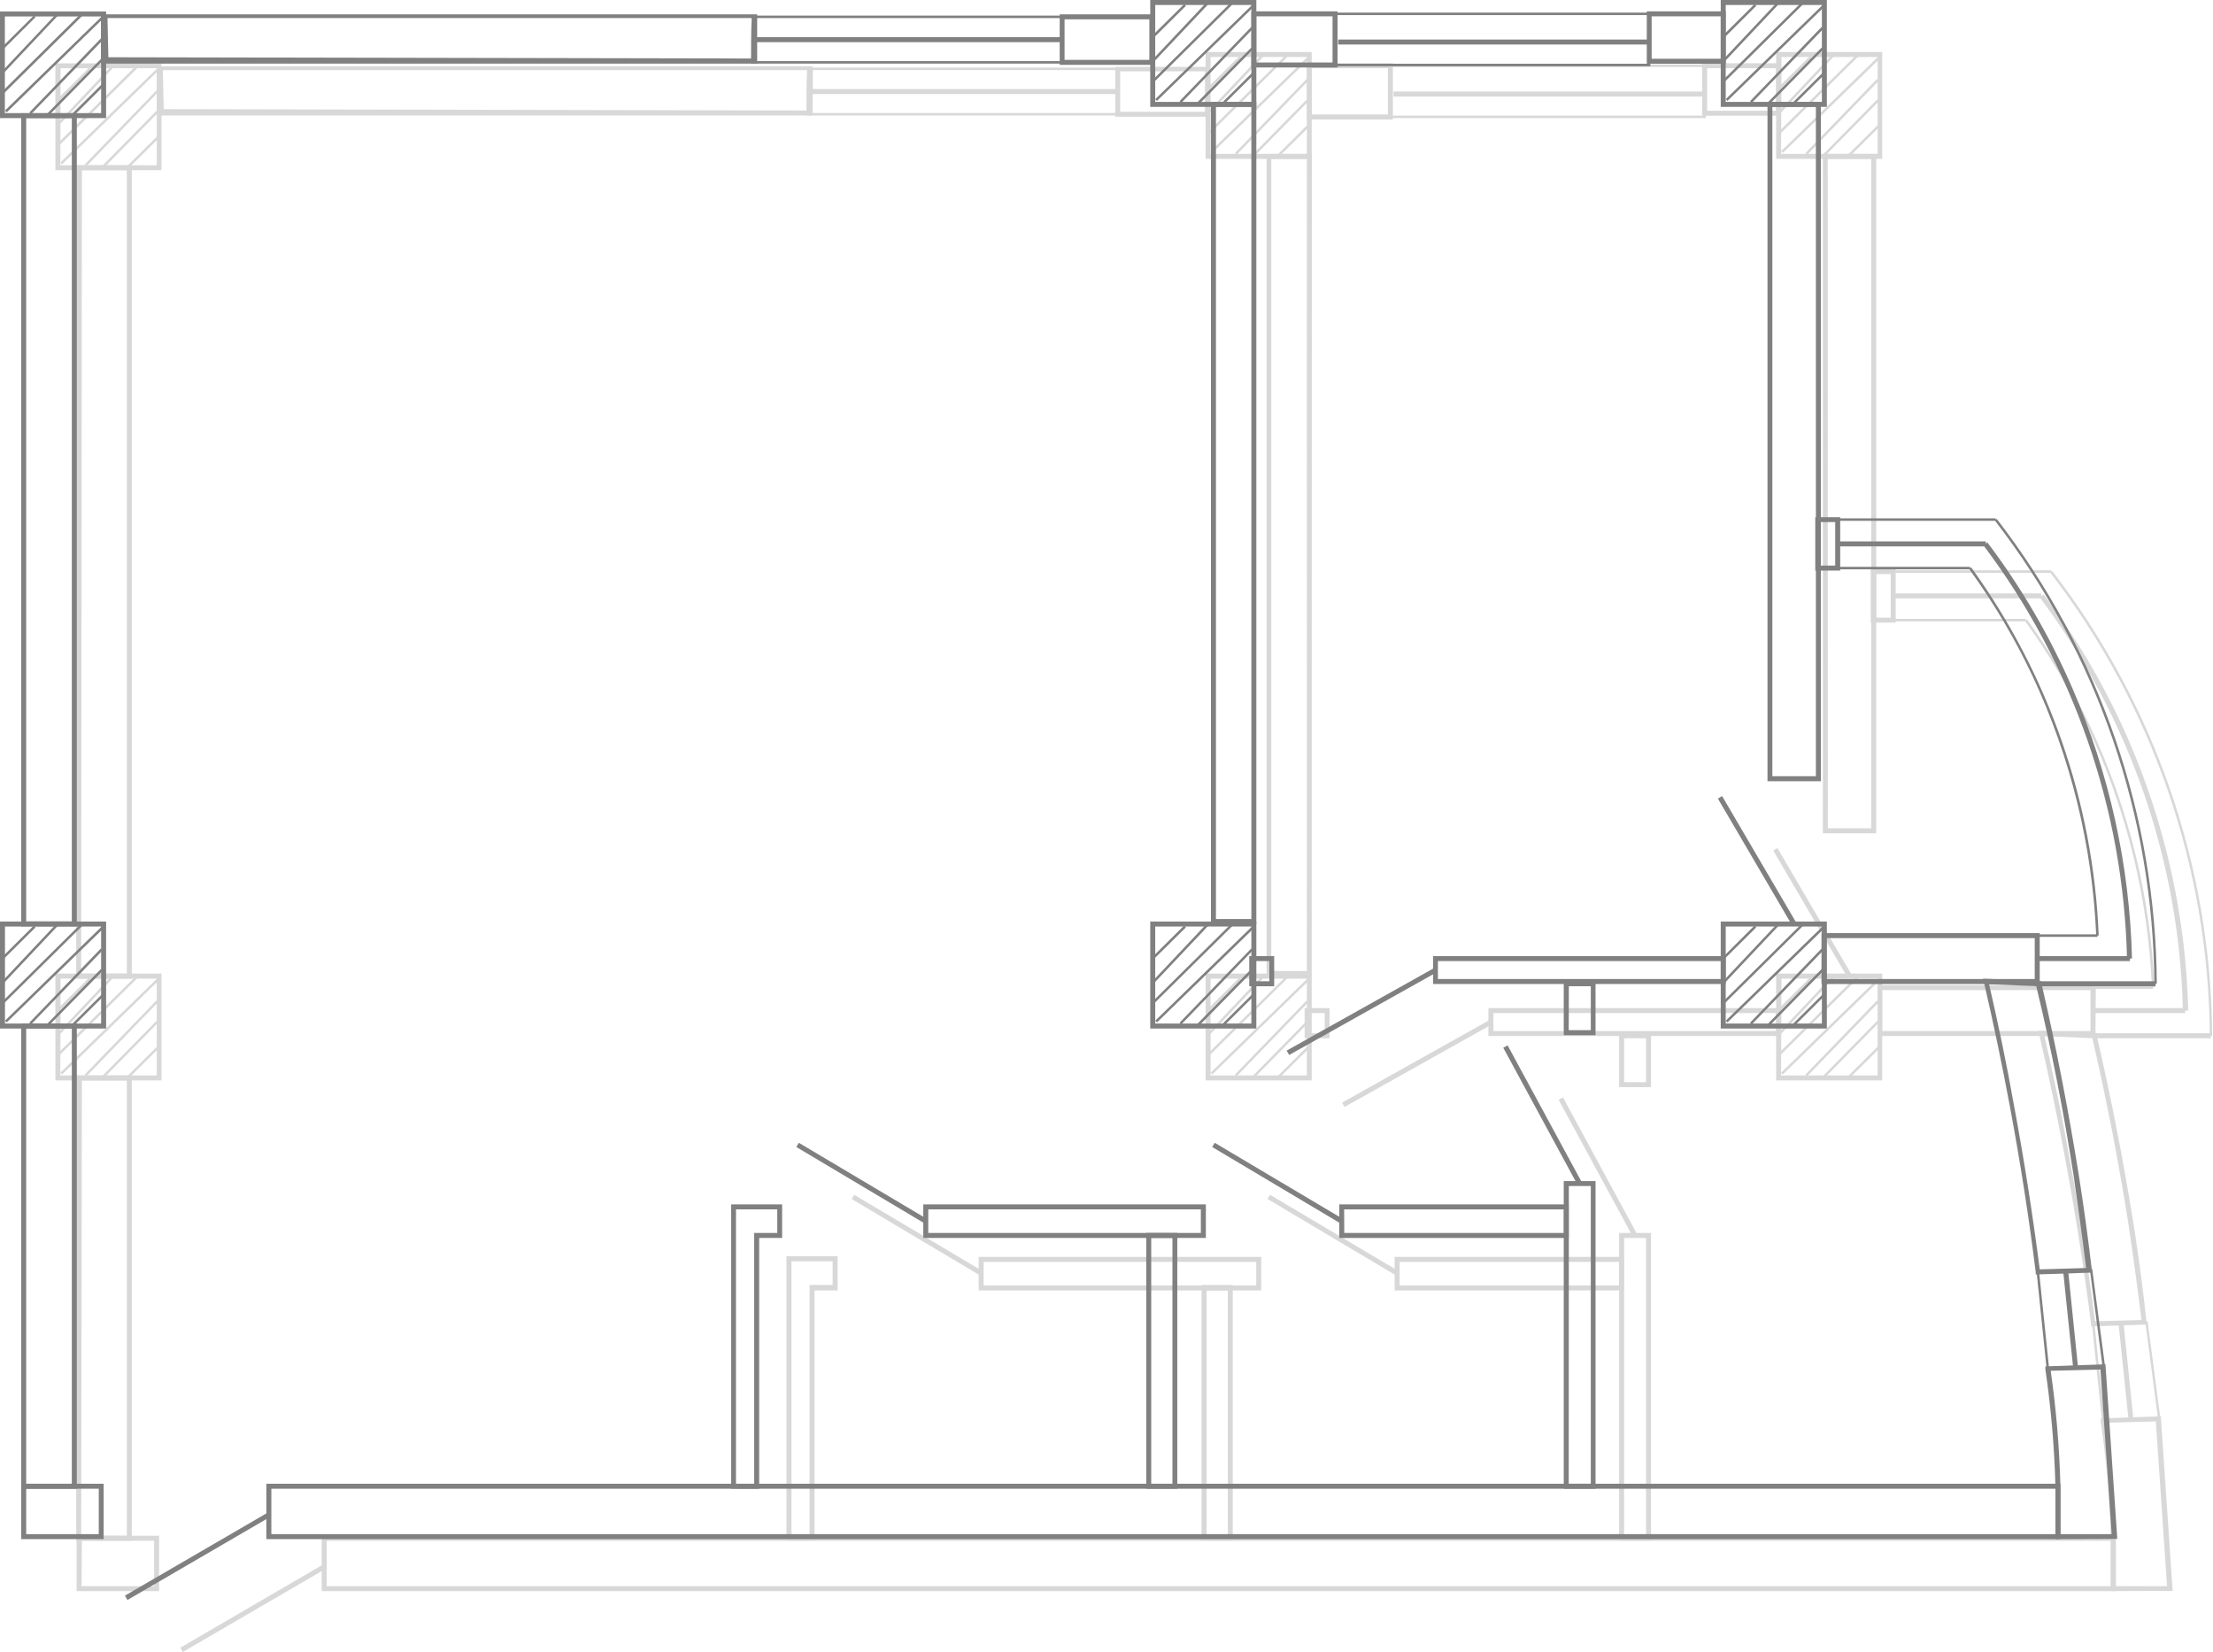 <?xml version="1.0" encoding="UTF-8"?> <svg xmlns="http://www.w3.org/2000/svg" width="347" height="259" viewBox="0 0 347 259" fill="none"><g opacity="0.5"><path d="M25.322 26.69H8.682V9.933H25.322V26.69ZM9.464 25.908H24.578V10.696H9.503L9.464 25.908Z" fill="#B2B2B2"></path><path d="M9.21 15.877L8.936 15.603L14 10.578L14.274 10.852L9.21 15.877Z" fill="#B2B2B2"></path><path d="M9.21 19.67L8.936 19.397L17.617 10.207L17.891 10.461L9.21 19.67Z" fill="#B2B2B2"></path><path d="M9.21 22.877L8.936 22.584L21.469 10.187L21.743 10.48L9.21 22.877Z" fill="#B2B2B2"></path><path d="M9.738 25.751L9.464 25.477L24.794 10.578L25.067 10.852L9.738 25.751Z" fill="#B2B2B2"></path><path d="M13.55 26.064L13.277 25.791L24.5 14.196L24.774 14.469L13.55 26.064Z" fill="#B2B2B2"></path><path d="M16.151 26.436L15.877 26.162L24.52 17.382L24.794 17.656L16.151 26.436Z" fill="#B2B2B2"></path><path d="M20.081 26.436L19.808 26.162L24.794 21.215L25.067 21.508L20.081 26.436Z" fill="#B2B2B2"></path><path d="M25.322 169.388H8.682V152.631H25.322V169.388ZM9.464 168.606H24.578V153.433H9.503L9.464 168.606Z" fill="#B2B2B2"></path><path d="M9.21 158.556L8.936 158.282L14 153.257L14.274 153.55L9.21 158.556Z" fill="#B2B2B2"></path><path d="M9.21 162.349L8.936 162.095L17.617 152.885L17.891 153.159L9.21 162.349Z" fill="#B2B2B2"></path><path d="M9.21 165.556L8.936 165.282L21.469 152.885L21.743 153.159L9.21 165.556Z" fill="#B2B2B2"></path><path d="M9.738 168.45L9.464 168.176L24.794 153.257L25.067 153.55L9.738 168.45Z" fill="#B2B2B2"></path><path d="M13.55 168.743L13.277 168.469L24.5 156.874L24.774 157.148L13.55 168.743Z" fill="#B2B2B2"></path><path d="M16.151 169.134L15.877 168.86L24.52 160.061L24.794 160.335L16.151 169.134Z" fill="#B2B2B2"></path><path d="M20.081 169.134L19.808 168.861L24.794 163.914L25.067 164.187L20.081 169.134Z" fill="#B2B2B2"></path><path d="M205.679 169.388H189.04V152.631H205.679V169.388ZM189.822 168.606H204.917V153.433H189.822V168.606Z" fill="#B2B2B2"></path><path d="M189.567 158.556L189.293 158.282L194.358 153.257L194.631 153.55L189.567 158.556Z" fill="#B2B2B2"></path><path d="M189.567 162.349L189.293 162.095L197.975 152.885L198.268 153.159L189.567 162.349Z" fill="#B2B2B2"></path><path d="M189.567 165.556L189.293 165.282L201.847 152.885L202.101 153.159L189.567 165.556Z" fill="#B2B2B2"></path><path d="M190.095 168.45L189.822 168.176L205.171 153.257L205.425 153.55L190.095 168.45Z" fill="#B2B2B2"></path><path d="M193.908 168.743L193.634 168.469L204.858 156.874L205.131 157.148L193.908 168.743Z" fill="#B2B2B2"></path><path d="M196.528 169.134L196.254 168.86L204.897 160.061L205.171 160.335L196.528 169.134Z" fill="#B2B2B2"></path><path d="M200.439 169.134L200.185 168.861L205.151 163.914L205.444 164.187L200.439 169.134Z" fill="#B2B2B2"></path><path d="M295.134 169.388H278.494V152.631H295.134V169.388ZM279.277 168.606H294.411V153.433H279.335L279.277 168.606Z" fill="#B2B2B2"></path><path d="M279.023 158.556L278.749 158.282L283.813 153.257L284.087 153.55L279.023 158.556Z" fill="#B2B2B2"></path><path d="M279.023 162.349L278.749 162.095L287.43 152.885L287.704 153.159L279.023 162.349Z" fill="#B2B2B2"></path><path d="M279.023 165.556L278.749 165.282L291.282 152.885L291.556 153.159L279.023 165.556Z" fill="#B2B2B2"></path><path d="M279.551 168.45L279.277 168.176L294.606 153.257L294.88 153.55L279.551 168.45Z" fill="#B2B2B2"></path><path d="M283.363 168.743L283.09 168.469L294.294 156.874L294.587 157.148L283.363 168.743Z" fill="#B2B2B2"></path><path d="M285.964 169.134L285.69 168.86L294.333 160.061L294.606 160.335L285.964 169.134Z" fill="#B2B2B2"></path><path d="M289.894 169.134L289.62 168.861L294.606 163.914L294.88 164.187L289.894 169.134Z" fill="#B2B2B2"></path><path d="M205.679 24.91H189.04V8.153H205.679V24.91ZM189.822 24.128H204.917V8.936H189.822V24.128Z" fill="#B2B2B2"></path><path d="M189.567 14.078L189.293 13.804L194.358 8.779L194.631 9.073L189.567 14.078Z" fill="#B2B2B2"></path><path d="M189.567 17.891L189.293 17.617L197.975 8.408L198.268 8.682L189.567 17.891Z" fill="#B2B2B2"></path><path d="M189.567 21.078L189.293 20.805L201.847 8.408L202.101 8.682L189.567 21.078Z" fill="#B2B2B2"></path><path d="M190.095 23.972L189.822 23.698L205.171 8.779L205.425 9.073L190.095 23.972Z" fill="#B2B2B2"></path><path d="M193.908 24.266L193.634 23.992L204.858 12.397L205.131 12.671L193.908 24.266Z" fill="#B2B2B2"></path><path d="M196.528 24.656L196.254 24.383L204.897 15.603L205.171 15.877L196.528 24.656Z" fill="#B2B2B2"></path><path d="M200.439 24.656L200.185 24.383L205.151 19.436L205.444 19.709L200.439 24.656Z" fill="#B2B2B2"></path><path d="M295.134 24.91H278.494V8.153H295.134V24.91ZM279.277 24.128H294.411V8.936H279.335L279.277 24.128Z" fill="#B2B2B2"></path><path d="M279.023 14.078L278.749 13.804L283.813 8.779L284.087 9.073L279.023 14.078Z" fill="#B2B2B2"></path><path d="M279.023 17.891L278.749 17.617L287.43 8.408L287.704 8.682L279.023 17.891Z" fill="#B2B2B2"></path><path d="M279.023 21.078L278.749 20.805L291.282 8.408L291.556 8.682L279.023 21.078Z" fill="#B2B2B2"></path><path d="M279.551 23.972L279.277 23.698L294.606 8.779L294.88 9.073L279.551 23.972Z" fill="#B2B2B2"></path><path d="M283.363 24.266L283.09 23.992L294.294 12.397L294.587 12.671L283.363 24.266Z" fill="#B2B2B2"></path><path d="M285.964 24.656L285.69 24.383L294.333 15.603L294.606 15.877L285.964 24.656Z" fill="#B2B2B2"></path><path d="M289.894 24.656L289.62 24.383L294.606 19.436L294.88 19.709L289.894 24.656Z" fill="#B2B2B2"></path><path d="M20.668 153.433H11.947V25.908H20.668V153.433ZM12.729 152.651H19.886V26.69H12.847L12.729 152.651Z" fill="#B2B2B2"></path><path d="M20.668 241.559H11.947V168.606H20.668V241.559ZM12.729 240.777H19.886V169.388H12.847L12.729 240.777Z" fill="#B2B2B2"></path><path d="M24.95 249.458H12.006V240.776H24.95V249.458ZM12.788 248.676H24.168V241.559H12.847L12.788 248.676Z" fill="#B2B2B2"></path><path d="M331.757 249.458H50.447V240.776H331.757V249.458ZM51.229 248.676H330.975V241.559H51.229V248.676Z" fill="#B2B2B2"></path><path d="M330.975 249.458V249.067C330.975 246.447 330.975 243.788 330.975 241.246C330.818 235.074 330.289 228.916 329.392 222.807V222.377L338.816 222.045L340.674 249.419L330.975 249.458ZM330.232 223.062C331.091 229.056 331.601 235.095 331.758 241.148C331.758 243.651 331.758 246.173 331.758 248.676H339.794L338.034 222.847L330.232 223.062Z" fill="#B2B2B2"></path><path d="M327.886 207.947V207.595C326.791 198.952 325.422 190.212 323.819 181.648C322.607 175.137 321.238 168.567 319.732 162.095L319.615 161.586L328.746 161.958V162.251C331.054 172.165 333.009 182.293 334.612 192.343C335.375 197.271 336.059 202.276 336.567 207.243V207.673L327.886 207.947ZM320.573 162.447C322.02 168.743 323.369 175.156 324.484 181.491C326.067 189.958 327.417 198.6 328.512 207.145L335.785 206.95C335.199 202.14 334.534 197.29 333.83 192.5C332.285 182.567 330.35 172.575 328.081 162.76L320.573 162.447Z" fill="#B2B2B2"></path><path d="M329.587 222.69L328.022 207.575L328.414 207.536L329.978 222.651L329.587 222.69Z" fill="#B2B2B2"></path><path d="M333.732 222.397L332.168 207.282L332.95 207.204L334.495 222.318L333.732 222.397Z" fill="#B2B2B2"></path><path d="M338.386 222.475L336.372 207.184L336.743 207.126L338.757 222.416L338.386 222.475Z" fill="#B2B2B2"></path><path d="M328.57 162.427H294.411V154.45H328.629L328.57 162.427ZM295.134 161.645H327.788V155.232H295.134V161.645Z" fill="#B2B2B2"></path><path d="M346.676 161.997H328.394V162.779H346.676V161.997Z" fill="#B2B2B2"></path><path d="M337.564 154.646H328.179V155.037H337.564V154.646Z" fill="#B2B2B2"></path><path d="M297.246 97.609H293.335V89.221H297.246V97.609ZM294.196 96.827H296.464V90.003H294.196V96.827Z" fill="#B2B2B2"></path><path d="M321.609 89.416H296.855V89.807H321.609V89.416Z" fill="#B2B2B2"></path><path d="M317.581 97.022H296.855V97.413H317.581V97.022Z" fill="#B2B2B2"></path><path d="M320.064 93.034H296.855V93.816H320.064V93.034Z" fill="#B2B2B2"></path><path d="M342.648 158.048H328.394V158.83H342.648V158.048Z" fill="#B2B2B2"></path><path d="M346.5 162.388C346.324 136.081 337.525 110.557 321.453 89.729L321.766 89.495C337.9 110.383 346.721 135.995 346.872 162.388H346.5Z" fill="#B2B2B2"></path><path d="M337.428 154.841C336.828 140.743 333.432 126.905 327.436 114.131C324.659 108.233 321.334 102.61 317.503 97.335L317.816 97.1C321.657 102.403 324.995 108.053 327.788 113.975C333.806 126.791 337.216 140.675 337.819 154.821L337.428 154.841Z" fill="#B2B2B2"></path><path d="M342.277 158.458C341.75 135.043 333.9 112.382 319.83 93.659L320.436 93.19C325.766 100.24 330.236 107.9 333.752 116.008C339.574 129.417 342.754 143.824 343.118 158.438L342.277 158.458Z" fill="#B2B2B2"></path><path d="M294.195 130.634H285.827V24.129H294.195V130.634ZM286.609 129.852H293.413V24.911H286.589L286.609 129.852Z" fill="#B2B2B2"></path><path d="M289.679 153.218L278.045 133.352L278.709 132.961L290.344 152.827L289.679 153.218Z" fill="#B2B2B2"></path><path d="M218.408 18.732H204.916V9.914H218.408V18.732ZM205.679 17.95H217.626V10.696H205.679V17.95Z" fill="#B2B2B2"></path><path d="M279.277 18.145H266.899V9.914H279.277V18.145ZM267.682 17.363H278.494V10.696H267.682V17.363Z" fill="#B2B2B2"></path><path d="M267.486 18.517H217.822V10.109H267.486V18.517ZM218.213 18.125H267.095V10.5H218.154L218.213 18.125Z" fill="#B2B2B2"></path><path d="M267.291 14.352H218.506V15.134H267.291V14.352Z" fill="#B2B2B2"></path><path d="M205.679 153.023H198.601V24.129H205.699L205.679 153.023ZM199.344 152.24H204.916V24.911H199.344V152.24Z" fill="#B2B2B2"></path><path d="M279.277 162.428H233.386V158.048H279.277V162.428ZM234.168 161.645H278.495V158.83H234.168V161.645Z" fill="#B2B2B2"></path><path d="M258.883 170.444H253.877V161.997H258.883V170.444ZM254.66 169.662H258.101V162.779H254.66V169.662Z" fill="#B2B2B2"></path><path d="M258.883 241.559H253.877V193.302H258.883V241.559ZM254.66 240.776H258.101V194.084H254.66V240.776Z" fill="#B2B2B2"></path><path d="M208.475 162.78H204.564V158.048H208.475V162.78ZM205.425 161.997H207.712V158.83H205.425V161.997Z" fill="#B2B2B2"></path><path d="M210.821 173.553L210.43 172.869L233.581 159.905L233.953 160.59L210.821 173.553Z" fill="#B2B2B2"></path><path d="M256.028 193.888L244.394 172.419L245.078 172.047L256.712 193.517L256.028 193.888Z" fill="#B2B2B2"></path><path d="M254.66 202.316H218.682V197.056H254.66V202.316ZM219.464 201.534H253.877V197.838H219.464V201.534Z" fill="#B2B2B2"></path><path d="M197.76 202.316H153.453V197.056H197.76V202.316ZM154.235 201.534H196.978V197.838H154.235V201.534Z" fill="#B2B2B2"></path><path d="M127.721 241.559H123.321V196.958H131.338V202.316H127.721V241.559ZM124.103 240.777H126.939V201.455H130.556V197.74H124.103V240.777Z" fill="#B2B2B2"></path><path d="M218.877 199.95L198.757 187.983L199.148 187.319L219.269 199.266L218.877 199.95Z" fill="#B2B2B2"></path><path d="M153.648 199.95L133.548 187.983L133.939 187.319L154.039 199.266L153.648 199.95Z" fill="#B2B2B2"></path><path d="M28.665 259L28.293 258.316L50.642 245.293L51.033 245.978L28.665 259Z" fill="#B2B2B2"></path><path d="M193.302 241.559H188.414V201.455H193.302V241.559ZM189.196 240.777H192.52V202.316H189.196V240.777Z" fill="#B2B2B2"></path><path d="M127.408 18.106H24.578V10.402H127.467L127.408 18.106ZM25.732 17.109L126.45 17.324C126.45 15.212 126.45 13.101 126.548 10.989H25.537C25.576 13.023 25.634 15.075 25.673 17.109H25.732Z" fill="#B2B2B2"></path><path d="M189.724 18.302H174.883V10.48H189.724V18.302ZM175.646 17.519H188.942V11.184H175.646V17.519Z" fill="#B2B2B2"></path><path d="M175.255 13.961H126.802V14.743H175.255V13.961Z" fill="#B2B2B2"></path><path d="M175.274 10.598H126.489V10.989H175.274V10.598Z" fill="#B2B2B2"></path><path d="M175.274 17.715H126.489V18.106H175.274V17.715Z" fill="#B2B2B2"></path><path d="M16.64 18.517H0V1.799H16.64V18.517ZM0.763 17.735H15.857V2.581H0.763V17.735Z" fill="#020202"></path><path d="M0.528 7.723L0.254 7.45L5.319 2.425L5.573 2.698L0.528 7.723Z" fill="#020202"></path><path d="M0.528 11.517L0.254 11.243L8.936 2.053L9.21 2.307L0.528 11.517Z" fill="#020202"></path><path d="M0.528 14.723L0.254 14.43L12.788 2.034L13.062 2.327L0.528 14.723Z" fill="#020202"></path><path d="M1.056 17.617L0.782 17.324L16.112 2.425L16.386 2.698L1.056 17.617Z" fill="#020202"></path><path d="M4.869 17.911L4.595 17.637L15.799 6.042L16.092 6.316L4.869 17.911Z" fill="#020202"></path><path d="M7.47 18.282L7.196 18.008L15.838 9.229L16.112 9.503L7.47 18.282Z" fill="#020202"></path><path d="M11.4 18.302L11.126 18.008L16.112 13.061L16.386 13.355L11.4 18.302Z" fill="#020202"></path><path d="M16.64 161.254H0V144.478H16.64V161.254ZM0.782 160.472H15.857V145.26H0.782V160.472Z" fill="#020202"></path><path d="M0.528 150.402L0.254 150.128L5.319 145.103L5.573 145.397L0.528 150.402Z" fill="#020202"></path><path d="M0.528 154.215L0.254 153.941L8.936 144.732L9.21 145.006L0.528 154.215Z" fill="#020202"></path><path d="M0.528 157.402L0.254 157.129L12.788 144.732L13.062 145.006L0.528 157.402Z" fill="#020202"></path><path d="M1.056 160.296L0.782 160.022L16.112 145.103L16.386 145.397L1.056 160.296Z" fill="#020202"></path><path d="M4.869 160.609L4.595 160.335L15.799 148.721L16.092 148.995L4.869 160.609Z" fill="#020202"></path><path d="M7.47 160.98L7.196 160.707L15.838 151.908L16.112 152.201L7.47 160.98Z" fill="#020202"></path><path d="M11.4 160.98L11.126 160.707L16.112 155.76L16.386 156.033L11.4 160.98Z" fill="#020202"></path><path d="M196.997 161.254H180.358V144.478H196.997V161.254ZM181.14 160.472H196.215V145.26H181.14V160.472Z" fill="#020202"></path><path d="M180.886 150.402L180.612 150.128L185.676 145.103L185.95 145.397L180.886 150.402Z" fill="#020202"></path><path d="M180.886 154.215L180.612 153.941L189.294 144.732L189.587 145.006L180.886 154.215Z" fill="#020202"></path><path d="M180.886 157.402L180.612 157.129L193.146 144.732L193.419 145.006L180.886 157.402Z" fill="#020202"></path><path d="M181.414 160.296L181.14 160.022L196.469 145.103L196.743 145.397L181.414 160.296Z" fill="#020202"></path><path d="M185.226 160.609L184.953 160.335L196.176 148.721L196.45 148.995L185.226 160.609Z" fill="#020202"></path><path d="M187.847 160.98L187.553 160.707L196.215 151.908L196.489 152.201L187.847 160.98Z" fill="#020202"></path><path d="M191.757 160.98L191.484 160.707L196.47 155.76L196.743 156.033L191.757 160.98Z" fill="#020202"></path><path d="M286.453 161.254H269.813V144.478H286.453V161.254ZM270.595 160.472H285.671V145.26H270.595V160.472Z" fill="#020202"></path><path d="M270.341 150.402L270.067 150.128L275.112 145.103L275.386 145.397L270.341 150.402Z" fill="#020202"></path><path d="M270.341 154.215L270.067 153.941L278.749 144.732L279.023 145.006L270.341 154.215Z" fill="#020202"></path><path d="M270.341 157.402L270.067 157.129L282.601 144.732L282.875 145.006L270.341 157.402Z" fill="#020202"></path><path d="M270.869 160.296L270.595 160.022L285.925 145.103L286.199 145.397L270.869 160.296Z" fill="#020202"></path><path d="M274.682 160.609L274.408 160.335L285.612 148.721L285.905 148.995L274.682 160.609Z" fill="#020202"></path><path d="M277.283 160.98L277.009 160.707L285.651 151.908L285.925 152.201L277.283 160.98Z" fill="#020202"></path><path d="M281.212 160.98L280.938 160.707L285.925 155.76L286.198 156.033L281.212 160.98Z" fill="#020202"></path><path d="M196.997 16.757H180.358V0H196.997V16.757ZM181.14 15.975H196.215V0.782H181.14V15.975Z" fill="#020202"></path><path d="M180.886 5.944L180.612 5.651L185.676 0.645L185.95 0.919L180.886 5.944Z" fill="#020202"></path><path d="M180.886 9.737L180.612 9.463L189.294 0.254L189.587 0.528L180.886 9.737Z" fill="#020202"></path><path d="M180.886 12.924L180.612 12.651L193.146 0.254L193.419 0.528L180.886 12.924Z" fill="#020202"></path><path d="M181.414 15.819L181.14 15.545L196.469 0.645L196.743 0.919L181.414 15.819Z" fill="#020202"></path><path d="M185.226 16.131L184.953 15.857L196.176 4.243L196.45 4.517L185.226 16.131Z" fill="#020202"></path><path d="M187.847 16.503L187.553 16.229L196.215 7.45L196.489 7.724L187.847 16.503Z" fill="#020202"></path><path d="M191.757 16.503L191.484 16.229L196.47 11.282L196.743 11.556L191.757 16.503Z" fill="#020202"></path><path d="M286.453 16.757H269.813V0H286.453V16.757ZM270.595 15.975H285.671V0.782H270.595V15.975Z" fill="#020202"></path><path d="M270.341 5.944L270.067 5.651L275.112 0.645L275.386 0.919L270.341 5.944Z" fill="#020202"></path><path d="M270.341 9.737L270.067 9.463L278.749 0.254L279.023 0.528L270.341 9.737Z" fill="#020202"></path><path d="M270.341 12.924L270.067 12.651L282.601 0.254L282.875 0.528L270.341 12.924Z" fill="#020202"></path><path d="M270.869 15.819L270.595 15.545L285.925 0.645L286.199 0.919L270.869 15.819Z" fill="#020202"></path><path d="M274.682 16.131L274.408 15.857L285.612 4.243L285.905 4.517L274.682 16.131Z" fill="#020202"></path><path d="M277.283 16.503L277.009 16.229L285.651 7.45L285.925 7.724L277.283 16.503Z" fill="#020202"></path><path d="M281.212 16.503L280.938 16.229L285.925 11.282L286.198 11.556L281.212 16.503Z" fill="#020202"></path><path d="M12.045 145.24H3.324V17.754H12.045V145.24ZM4.106 144.458H11.262V18.517H4.106V144.458Z" fill="#020202"></path><path d="M12.045 233.405H3.324V160.453H12.045V233.405ZM4.106 232.623H11.262V161.254H4.106V232.623Z" fill="#020202"></path><path d="M16.249 241.304H3.324V232.623H16.249V241.304ZM4.106 240.522H15.486V233.405H4.106V240.522Z" fill="#020202"></path><path d="M323.076 241.304H41.766V232.623H323.076V241.304ZM42.548 240.522H322.294V233.405H42.548V240.522Z" fill="#020202"></path><path d="M322.294 241.304V240.913C322.294 238.293 322.294 235.634 322.294 233.092C322.136 226.92 321.608 220.762 320.71 214.653V214.223L330.134 213.891L331.992 241.265L322.294 241.304ZM321.55 214.908C322.41 220.902 322.919 226.941 323.076 232.994C323.076 235.497 323.076 238.019 323.076 240.522H331.112L329.352 214.712L321.55 214.908Z" fill="#020202"></path><path d="M319.204 199.813V199.461C318.129 190.799 316.76 182.059 315.157 173.494C313.944 166.983 312.576 160.413 311.07 153.941L310.953 153.433L320.084 153.824V154.098C322.391 164.031 324.347 174.14 325.95 184.19C326.732 189.117 327.416 194.142 328.003 199.089V199.52L319.204 199.813ZM311.891 154.313C313.338 160.589 314.687 167.003 315.802 173.338C317.386 181.824 318.735 190.447 319.83 199.011L327.103 198.796C326.517 193.986 325.852 189.137 325.148 184.346C323.603 174.413 321.668 164.422 319.282 154.606L311.891 154.313Z" fill="#020202"></path><path d="M320.905 214.536L319.341 199.422L319.732 199.383L321.296 214.517L320.905 214.536Z" fill="#020202"></path><path d="M325.051 214.243L323.487 199.129L324.269 199.05L325.813 214.165L325.051 214.243Z" fill="#020202"></path><path d="M329.685 214.321L327.69 199.031L328.062 198.972L330.076 214.263L329.685 214.321Z" fill="#020202"></path><path d="M319.83 154.274H285.612V146.296H319.83V154.274ZM286.394 153.492H319.048V147.078H286.394V153.492Z" fill="#020202"></path><path d="M337.995 153.844H319.712V154.626H337.995V153.844Z" fill="#020202"></path><path d="M328.883 146.491H319.498V146.883H328.883V146.491Z" fill="#020202"></path><path d="M288.545 89.455H284.634V81.087H288.545V89.455ZM285.495 88.673H287.763V81.849H285.495V88.673Z" fill="#020202"></path><path d="M312.928 81.263H288.174V81.654H312.928V81.263Z" fill="#020202"></path><path d="M308.9 88.869H288.174V89.26H308.9V88.869Z" fill="#020202"></path><path d="M311.383 84.88H288.174V85.662H311.383V84.88Z" fill="#020202"></path><path d="M333.967 149.894H319.712V150.676H333.967V149.894Z" fill="#020202"></path><path d="M337.799 154.234C337.642 127.927 328.849 102.399 312.771 81.575L313.084 81.341C329.219 102.229 338.04 127.841 338.19 154.234H337.799Z" fill="#020202"></path><path d="M328.688 146.687C328.086 132.59 324.689 118.752 318.696 105.978C315.912 100.079 312.58 94.456 308.743 89.181L309.076 88.947C321.275 105.801 328.233 125.879 329.079 146.668L328.688 146.687Z" fill="#020202"></path><path d="M333.517 150.305C332.973 126.883 325.102 104.222 311.011 85.506L311.618 85.036C316.947 92.086 321.417 99.747 324.933 107.855C330.756 121.264 333.936 135.671 334.299 150.285L333.517 150.305Z" fill="#020202"></path><path d="M285.514 122.48H277.145V15.975H285.514V122.48ZM277.908 121.698H284.732V16.757H277.908V121.698Z" fill="#020202"></path><path d="M280.997 145.064L269.363 125.199L270.028 124.807L281.662 144.673L280.997 145.064Z" fill="#020202"></path><path d="M209.727 10.578H196.215V1.779H209.727V10.578ZM196.997 9.796H208.944V2.561H196.997V9.796Z" fill="#020202"></path><path d="M270.595 9.991H258.218V1.779H270.595V9.991ZM258.981 9.209H269.813V2.561H258.981V9.209Z" fill="#020202"></path><path d="M258.785 10.383H209.14V1.975H258.785V10.383ZM209.531 9.992H258.413V2.366H209.531V9.992Z" fill="#020202"></path><path d="M258.609 6.198H209.824V6.98H258.609V6.198Z" fill="#020202"></path><path d="M196.997 144.869H189.88V15.975H196.997V144.869ZM190.662 144.087H196.215V16.757H190.662V144.087Z" fill="#020202"></path><path d="M270.595 154.274H224.704V149.894H270.595V154.274ZM225.467 153.491H269.813V150.676H225.467V153.491Z" fill="#020202"></path><path d="M250.182 162.29H245.196V153.844H250.182V162.29ZM245.978 161.508H249.439V154.626H245.997L245.978 161.508Z" fill="#020202"></path><path d="M250.182 233.405H245.196V185.168H250.182V233.405ZM245.978 232.623H249.439V185.95H245.997L245.978 232.623Z" fill="#020202"></path><path d="M199.794 154.626H195.883V149.894H199.794V154.626ZM196.743 153.843H199.031V150.676H196.743V153.843Z" fill="#020202"></path><path d="M202.14 165.399L201.749 164.715L224.9 151.751L225.271 152.436L202.14 165.399Z" fill="#020202"></path><path d="M247.346 185.735L235.712 164.266L236.397 163.894L248.031 185.363L247.346 185.735Z" fill="#020202"></path><path d="M245.978 194.084H210V188.824H245.978V194.084ZM210.782 193.302H245.215V189.606H210.763L210.782 193.302Z" fill="#020202"></path><path d="M189.078 194.084H144.771V188.824H189.078V194.084ZM145.553 193.302H188.296V189.606H145.553V193.302Z" fill="#020202"></path><path d="M119.039 233.405H114.64V188.824H122.637V194.084H119.039V233.405ZM115.402 232.623H118.257V193.302H121.875V189.606H115.402V232.623Z" fill="#020202"></path><path d="M210.176 191.796L190.075 179.829L190.466 179.165L210.587 191.112L210.176 191.796Z" fill="#020202"></path><path d="M144.967 191.796L124.866 179.829L125.257 179.165L145.358 191.112L144.967 191.796Z" fill="#020202"></path><path d="M19.983 250.847L19.592 250.162L41.961 237.159L42.352 237.824L19.983 250.847Z" fill="#020202"></path><path d="M184.601 233.405H179.732V193.302H184.601V233.405ZM180.514 232.623H183.838V194.084H180.514V232.623Z" fill="#020202"></path><path d="M118.726 9.972H15.838V2.248H118.726V9.972ZM17.05 8.975L117.768 9.17C117.768 7.058 117.768 4.947 117.866 2.835H16.855C16.894 4.829 16.953 6.922 16.992 8.975H17.05Z" fill="#020202"></path><path d="M181.003 10.167H166.162V2.248H181.003V10.167ZM166.925 9.385H180.221V3.031H166.925V9.385Z" fill="#020202"></path><path d="M166.573 5.827H118.12V6.609H166.573V5.827Z" fill="#020202"></path><path d="M166.592 2.444H117.807V2.835H166.592V2.444Z" fill="#020202"></path><path d="M166.592 9.581H117.807V9.972H166.592V9.581Z" fill="#020202"></path></g></svg> 